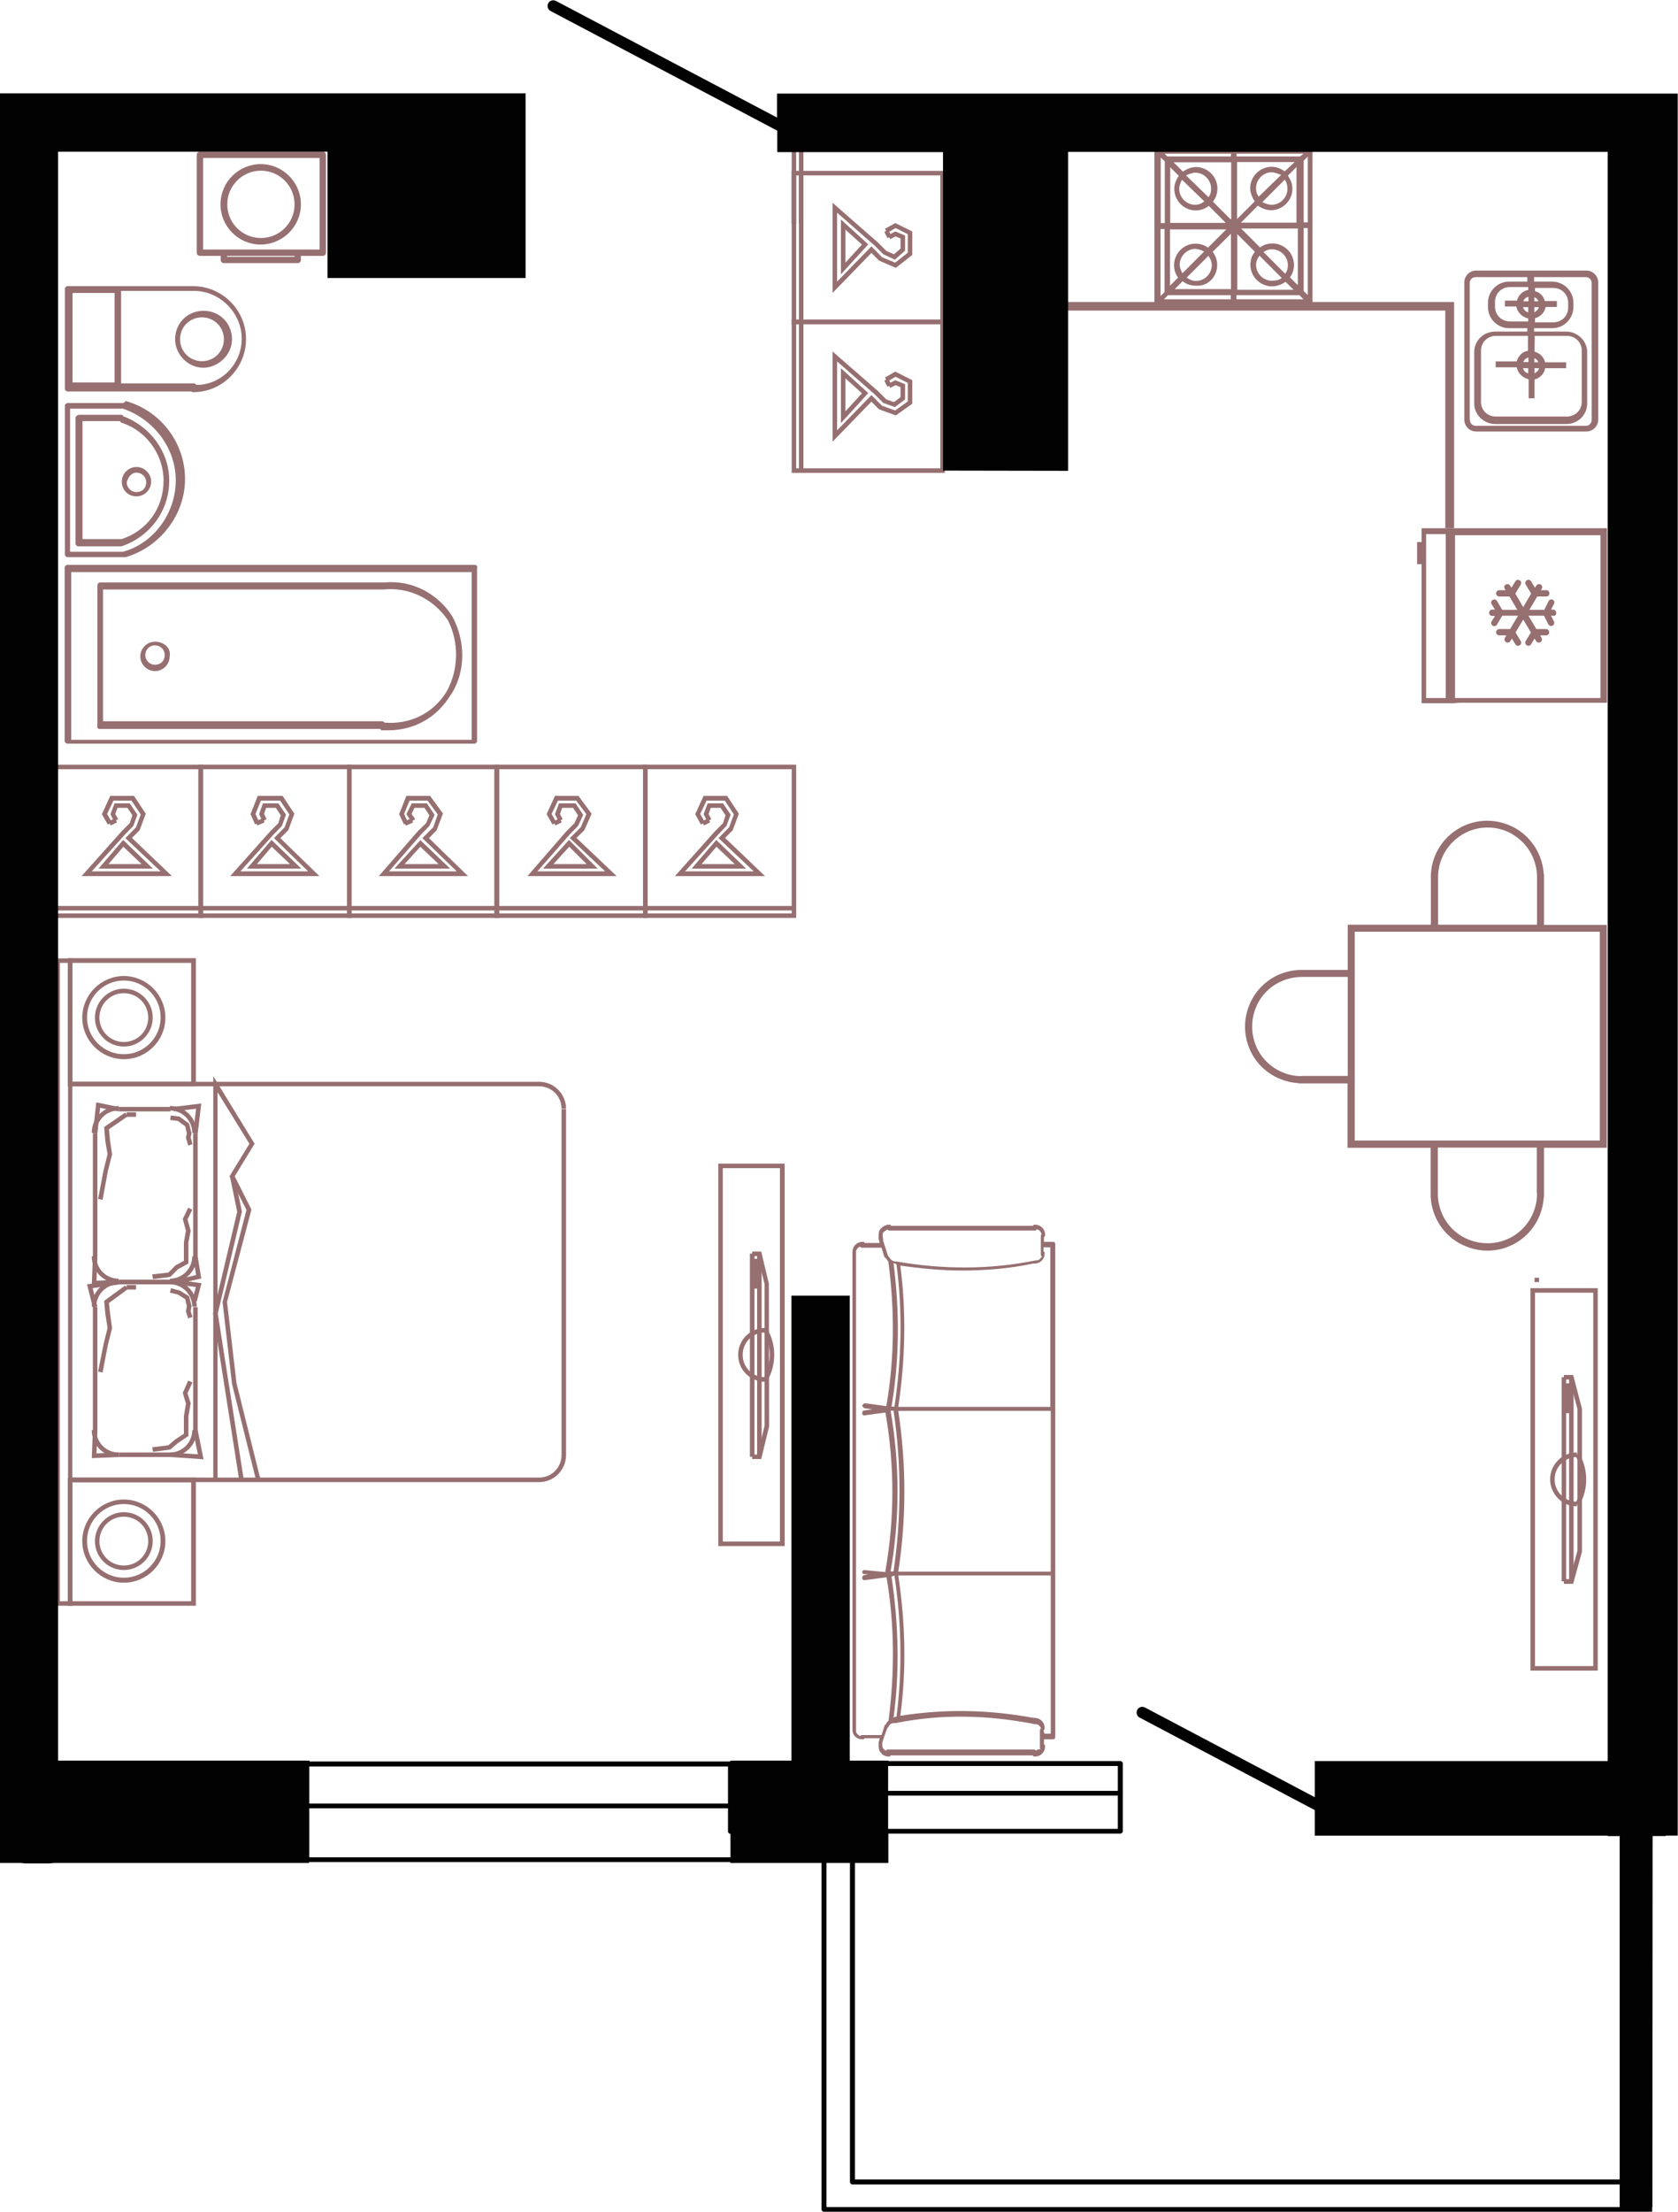 <?xml version="1.0" encoding="UTF-8"?>
<!DOCTYPE svg PUBLIC "-//W3C//DTD SVG 1.1//EN" "http://www.w3.org/Graphics/SVG/1.1/DTD/svg11.dtd">
<!-- Creator: CorelDRAW 2020 (64-Bit) -->
<svg xmlns="http://www.w3.org/2000/svg" xml:space="preserve" width="96.426mm" height="126.998mm" version="1.1" style="shape-rendering:geometricPrecision; text-rendering:geometricPrecision; image-rendering:optimizeQuality; fill-rule:evenodd; clip-rule:evenodd"
viewBox="0 0 74.29 97.85"
 xmlns:xlink="http://www.w3.org/1999/xlink"
 xmlns:xodm="http://www.corel.com/coreldraw/odm/2003">
 <defs>
  <style type="text/css">
   <![CDATA[
    .fil1 {fill:#020202;fill-rule:nonzero}
    .fil0 {fill:#966F71;fill-rule:nonzero}
   ]]>
  </style>
 </defs>
 <g id="Слой_x0020_1">
  <g id="_2287877424">
   <path class="fil0" d="M70.74 73.91l-2.98 0 0 -16.92 2.98 0 0 16.92zm-2.78 -0.2l2.58 0 0 -16.52 -2.58 0 0 16.52z"/>
   <rect class="fil0" x="69.47" y="60.93" width="0.2" height="9.03"/>
   <rect class="fil0" x="69.28" y="62.13" width="0.29" height="0.39"/>
   <rect class="fil0" x="69.28" y="61.67" width="0.29" height="0.57"/>
   <rect class="fil0" x="69.28" y="61.2" width="0.29" height="0.57"/>
   <path class="fil0" d="M69.92 66.6l-0.17 -0.1c0.37,-0.65 0.37,-1.45 0,-2.1l0.17 -0.1c0.41,0.72 0.41,1.6 0,2.3l0 -0z"/>
   <path class="fil0" d="M69.82 66.64c-0.32,0 -0.61,-0.12 -0.84,-0.35 -0.22,-0.22 -0.35,-0.53 -0.35,-0.84 0,-0.66 0.53,-1.19 1.19,-1.19l0 0 0 0.2 0 0c-0.26,0 -0.51,0.1 -0.7,0.29 -0.19,0.19 -0.29,0.44 -0.29,0.7 0,0.26 0.1,0.51 0.29,0.7 0.19,0.19 0.44,0.29 0.7,0.29l-0 0.2 0 0 0 0z"/>
   <rect class="fil0" x="69.14" y="60.93" width="0.2" height="9.03"/>
   <polygon class="fil0" points="69.65,70.07 69.24,70.07 69.24,69.86 69.49,69.86 69.84,68.61 69.84,62.33 69.49,61.03 69.24,61.03 69.24,60.83 69.65,60.83 70.04,62.32 70.04,68.65 "/>
   <path class="fil0" d="M15.56 40.61l-6.78 0 0 -6.78 6.78 0 0 6.78 -0 0zm-6.58 -0.2l6.38 0 0 -6.38 -6.38 0 0 6.38z"/>
   <polygon class="fil0" points="14.14,38.76 10.19,38.76 11.96,36.78 12.32,36.42 12.43,36.07 12.21,35.74 11.78,35.74 11.69,36.01 11.8,36.24 11.62,36.34 11.47,36.02 11.64,35.54 12.32,35.54 12.66,36.04 12.48,36.54 12.11,36.92 10.64,38.55 13.64,38.55 12.13,37.08 12.6,36.6 12.81,36.03 12.4,35.42 11.55,35.42 11.31,36.01 11.48,36.39 11.29,36.47 11.09,36.02 11.41,35.21 12.51,35.21 13.03,36 12.76,36.73 12.41,37.08 "/>
   <path class="fil0" d="M13.35 38.43l-2.42 0 1.09 -1.27 1.32 1.27 0 0zm-1.98 -0.2l1.47 0 -0.81 -0.77 -0.66 0.77z"/>
   <rect class="fil0" transform="matrix(0.919 -0.393 0.393 0.919 11.312 36.336)" width="0.35" height="0.2"/>
   <rect class="fil0" x="8.89" y="40.08" width="6.58" height="0.2"/>
   <path class="fil0" d="M8.99 40.61l-6.78 0 0 -6.78 6.78 0c0,0 0,6.78 0,6.78zm-6.58 -0.2l6.38 0 0 -6.38 -6.38 0 0 6.38z"/>
   <polygon class="fil0" points="7.61,38.76 3.61,38.76 5.38,36.78 5.74,36.42 5.86,36.07 5.64,35.74 5.2,35.74 5.1,36.01 5.23,36.24 5.04,36.34 4.89,36.02 5.07,35.54 5.74,35.54 6.08,36.04 5.9,36.54 5.53,36.92 4.06,38.55 7.11,38.55 5.55,37.08 6.02,36.6 6.23,36.03 5.82,35.42 5.02,35.42 4.74,36.01 4.95,36.38 4.77,36.48 4.51,36.02 4.88,35.21 5.93,35.21 6.45,36 6.18,36.73 5.84,37.07 "/>
   <path class="fil0" d="M6.78 38.43l-2.42 0 1.09 -1.27 1.32 1.27 0 0zm-1.98 -0.2l1.47 0 -0.81 -0.77 -0.66 0.77z"/>
   <polygon class="fil0" points="4.9,36.52 4.81,36.34 5.09,36.2 5.18,36.38 "/>
   <rect class="fil0" x="2.31" y="40.08" width="6.58" height="0.2"/>
   <path class="fil0" d="M22.1 40.61l-6.73 0 0 -6.78 6.73 0 0 6.78zm-6.54 -0.2l6.33 0 0 -6.38 -6.33 0 0 6.38z"/>
   <polygon class="fil0" points="20.72,38.76 16.77,38.76 18.49,36.78 18.86,36.42 19.01,36.07 18.79,35.74 18.35,35.74 18.22,36.01 18.38,36.24 18.21,36.35 17.99,36.02 18.23,35.54 18.9,35.54 19.24,36.05 19.01,36.54 18.64,36.92 17.22,38.55 20.22,38.55 18.7,37.08 19.18,36.6 19.38,36.03 18.93,35.42 18.13,35.42 17.89,36.01 18.06,36.39 17.88,36.47 17.67,36.02 17.99,35.21 19.04,35.21 19.61,35.99 19.33,36.73 18.99,37.08 "/>
   <path class="fil0" d="M19.93 38.43l-2.47 0 1.15 -1.26 1.32 1.26zm-2.02 -0.2l1.51 0 -0.81 -0.77 -0.7 0.77 -0 0z"/>
   <rect class="fil0" transform="matrix(0.919 -0.393 0.393 0.919 17.887 36.343)" width="0.35" height="0.2"/>
   <rect class="fil0" x="15.47" y="40.08" width="6.53" height="0.2"/>
   <path class="fil0" d="M41.83 14.34l-6.78 0 0 -6.78 6.78 0 0 6.78zm-6.58 -0.2l6.38 0 0 -6.38 -6.38 0 0 6.38 0 0z"/>
   <polygon class="fil0" points="36.86,12.96 36.86,8.97 38.88,10.74 39.24,11.1 39.58,11.25 39.87,11 39.87,10.55 39.65,10.46 39.41,10.58 39.32,10.4 39.64,10.24 40.07,10.42 40.07,11.09 39.62,11.49 39.11,11.25 38.74,10.88 37.06,9.41 37.06,12.46 38.58,10.9 39.05,11.38 39.63,11.62 40.19,11.18 40.19,10.36 39.65,10.09 39.28,10.3 39.18,10.12 39.64,9.87 40.39,10.24 40.39,11.28 39.66,11.85 38.92,11.53 38.58,11.19 "/>
   <path class="fil0" d="M37.23 12.14l0 -2.43 1.21 1.1 -1.21 1.33 0 -0zm0.2 -1.98l0 1.46 0.73 -0.8 -0.73 -0.66z"/>
   <rect class="fil0" transform="matrix(0.894 -0.448 0.448 0.894 39.152 10.258)" width="0.2" height="0.31"/>
   <rect class="fil0" x="35.37" y="7.66" width="0.2" height="6.58"/>
   <path class="fil0" d="M41.83 20.92l-6.78 0 0 -6.78 6.78 0 0 6.78zm-6.58 -0.2l6.38 0 0 -6.38 -6.38 0 0 6.38 0 0z"/>
   <polygon class="fil0" points="36.86,19.54 36.86,15.55 38.88,17.31 39.24,17.67 39.58,17.79 39.87,17.57 39.87,17.13 39.65,17.04 39.41,17.16 39.32,16.98 39.64,16.82 40.07,17 40.07,17.67 39.62,18.01 39.11,17.83 38.74,17.46 37.06,15.99 37.06,19.04 38.58,17.48 39.05,17.95 39.63,18.16 40.19,17.76 40.19,16.94 39.65,16.67 39.28,16.88 39.18,16.7 39.64,16.44 40.39,16.82 40.39,17.86 39.66,18.38 38.92,18.11 38.58,17.77 "/>
   <path class="fil0" d="M37.23 18.72l0 -2.43 1.21 1.1 -1.21 1.33zm0.2 -1.98l0 1.46 0.73 -0.8 -0.73 -0.66z"/>
   <rect class="fil0" transform="matrix(0.894 -0.448 0.448 0.894 39.149 16.834)" width="0.2" height="0.31"/>
   <rect class="fil0" x="35.37" y="14.24" width="0.2" height="6.58"/>
   <rect class="fil0" x="35.05" y="6.6" width="0.2" height="3.29"/>
   <rect class="fil0" x="35.37" y="6.6" width="0.2" height="3.29"/>
   <rect class="fil0" x="67.94" y="56.53" width="0.2" height="0.19"/>
   <path class="fil0" d="M34.74 68.4l-2.94 0 0 -16.92 2.94 0 0 16.92zm-2.74 -0.2l2.53 0 0 -16.52 -2.53 0 0 16.52z"/>
   <rect class="fil0" x="33.52" y="55.46" width="0.2" height="8.99"/>
   <rect class="fil0" x="33.34" y="56.62" width="0.24" height="0.39"/>
   <rect class="fil0" x="33.34" y="56.16" width="0.24" height="0.57"/>
   <rect class="fil0" x="33.34" y="55.69" width="0.24" height="0.57"/>
   <path class="fil0" d="M33.97 61.09l-0.17 -0.1c0.37,-0.65 0.37,-1.45 0,-2.1l0.17 -0.1c0.41,0.71 0.41,1.59 0,2.3l0 -0z"/>
   <path class="fil0" d="M33.87 61.13c-0.66,0 -1.19,-0.53 -1.19,-1.19 0,-0.66 0.53,-1.19 1.19,-1.19l0 0.2c-0.55,0 -0.99,0.44 -0.99,0.99 0,0.55 0.44,0.99 0.99,0.99l0 0.2 0 0z"/>
   <rect class="fil0" x="33.2" y="55.46" width="0.2" height="8.99"/>
   <polygon class="fil0" points="33.7,64.55 33.3,64.55 33.3,64.35 33.54,64.35 33.85,63.08 33.85,56.81 33.54,55.57 33.3,55.57 33.3,55.37 33.7,55.37 34.04,56.79 34.05,63.11 "/>
   <rect class="fil0" x="3.1" y="47.86" width="20.8" height="0.2"/>
   <path class="fil0" d="M25.06 49.05l-0.2 0c0,-0.55 -0.44,-0.99 -0.99,-0.99l0 -0.2c0.66,0 1.19,0.54 1.19,1.19l-0 -0z"/>
   <rect class="fil0" x="24.86" y="49.07" width="0.2" height="15.33"/>
   <path class="fil0" d="M23.87 65.57l0 0 0 -0.2 0 0c0.26,0 0.51,-0.1 0.7,-0.29 0.18,-0.18 0.29,-0.44 0.29,-0.7l0.2 0c0,0.31 -0.13,0.62 -0.35,0.84 -0.23,0.23 -0.53,0.35 -0.84,0.35l0 -0z"/>
   <rect class="fil0" x="3.1" y="65.37" width="20.8" height="0.2"/>
   <path class="fil0" d="M3.2 71.04l-0.76 0 0 -28.64 0.76 0 0 28.64zm-0.55 -0.2l0.36 0 0 -28.24 -0.36 0 0 28.24z"/>
   <path class="fil0" d="M8.67 71.04l-5.67 0 0 -5.67 5.67 0 0 5.67zm-5.47 -0.2l5.26 0 0 -5.26 -5.26 0 0 5.26z"/>
   <path class="fil0" d="M8.67 48.06l-5.67 0 0 -5.67 5.67 0 0 5.67zm-5.47 -0.2l5.26 0 0 -5.26 -5.26 0 0 5.26 0 -0z"/>
   <path class="fil0" d="M5.48 46.86c-1.01,0 -1.84,-0.83 -1.84,-1.84 0,-1.01 0.83,-1.84 1.84,-1.84 1.01,0 1.84,0.83 1.84,1.84 0,1.01 -0.82,1.84 -1.84,1.84zm0 -3.48c-0.9,0 -1.63,0.73 -1.63,1.63 0,0.9 0.73,1.63 1.63,1.63 0.9,0 1.63,-0.73 1.63,-1.63 0,-0.9 -0.73,-1.63 -1.63,-1.63z"/>
   <path class="fil0" d="M5.48 46.3c-0.71,0 -1.28,-0.58 -1.28,-1.28 0,-0.7 0.58,-1.28 1.28,-1.28 0.71,0 1.28,0.58 1.28,1.28 0,0.7 -0.57,1.28 -1.28,1.28zm0 -2.36c-0.6,0 -1.08,0.48 -1.08,1.08 0,0.6 0.48,1.08 1.08,1.08 0.6,0 1.08,-0.48 1.08,-1.08 0,-0.6 -0.48,-1.08 -1.08,-1.08z"/>
   <path class="fil0" d="M5.48 70.02c-1.01,0 -1.84,-0.83 -1.84,-1.84 0,-1.01 0.83,-1.84 1.84,-1.84 1.01,0 1.84,0.83 1.84,1.84 0,1.01 -0.82,1.84 -1.84,1.84zm0 -3.48c-0.9,0 -1.63,0.73 -1.63,1.63 0,0.9 0.73,1.63 1.63,1.63 0.9,0 1.63,-0.73 1.63,-1.63 0,-0.9 -0.73,-1.63 -1.63,-1.63z"/>
   <path class="fil0" d="M5.48 69.46c-0.71,0 -1.28,-0.58 -1.28,-1.28 0,-0.7 0.58,-1.28 1.28,-1.28 0.71,0 1.28,0.58 1.28,1.28 0,0.7 -0.57,1.28 -1.28,1.28zm0 -2.36c-0.6,0 -1.08,0.48 -1.08,1.08 0,0.6 0.48,1.08 1.08,1.08 0.6,0 1.08,-0.48 1.08,-1.08 0,-0.6 -0.48,-1.08 -1.08,-1.08z"/>
   <rect class="fil0" x="5.27" y="64.26" width="2.27" height="0.2"/>
   <path class="fil0" d="M7.52 64.46l0 0 0 -0.2 0 0c0.26,0 0.51,-0.1 0.7,-0.29 0.19,-0.19 0.29,-0.44 0.29,-0.7l0.2 0c0,0.32 -0.12,0.62 -0.35,0.84 -0.23,0.22 -0.53,0.35 -0.84,0.35l0 -0z"/>
   <rect class="fil0" x="8.55" y="57.83" width="0.2" height="5.47"/>
   <path class="fil0" d="M8.71 57.81l-0.2 0c0,-0.55 -0.44,-0.99 -0.99,-0.99l0 -0.2c0.66,0 1.19,0.53 1.19,1.19l-0 -0z"/>
   <rect class="fil0" x="5.27" y="56.62" width="2.27" height="0.2"/>
   <path class="fil0" d="M4.26 57.81l-0.2 0c0,-0.66 0.53,-1.19 1.19,-1.19l0 0.2c-0.54,-0 -0.99,0.44 -0.99,0.99l-0 0z"/>
   <rect class="fil0" x="4.11" y="57.83" width="0.2" height="5.47"/>
   <path class="fil0" d="M5.25 64.46c-0.66,0 -1.19,-0.53 -1.19,-1.19l0.2 0c0,0.55 0.44,0.99 0.99,0.99l0 0.2 0 0z"/>
   <rect class="fil0" x="8.55" y="50.14" width="0.2" height="5.47"/>
   <path class="fil0" d="M8.71 50.12l-0.2 0c0,-0.55 -0.44,-0.99 -0.99,-0.99l0 -0.2c0.66,0 1.19,0.53 1.19,1.19l-0 -0z"/>
   <rect class="fil0" x="5.27" y="48.97" width="2.27" height="0.2"/>
   <path class="fil0" d="M4.26 50.12l-0.2 0c0,-0.32 0.12,-0.62 0.35,-0.84 0.22,-0.22 0.52,-0.35 0.84,-0.35l0 0 0 0.2 0 0c-0.26,0 -0.51,0.1 -0.7,0.29 -0.18,0.18 -0.28,0.43 -0.28,0.7l-0 0z"/>
   <rect class="fil0" x="4.11" y="50.14" width="0.2" height="5.47"/>
   <path class="fil0" d="M5.25 56.77c-0.66,0 -1.19,-0.53 -1.19,-1.19l0.2 0c0,0.55 0.44,0.99 0.99,0.99l0 0.2 0 0z"/>
   <rect class="fil0" x="5.27" y="56.62" width="2.27" height="0.2"/>
   <path class="fil0" d="M7.52 56.77l0 0 0 -0.2 0 0c0.26,0 0.51,-0.1 0.7,-0.29 0.19,-0.19 0.29,-0.44 0.29,-0.7l0.2 0c0,0.32 -0.12,0.62 -0.35,0.84 -0.23,0.23 -0.53,0.35 -0.84,0.35l0 -0z"/>
   <polygon class="fil0" points="4.54,53.08 4.34,53.04 4.58,51.79 4.76,51.06 4.66,50.48 4.61,49.86 5.54,49.22 5.65,49.39 4.82,49.96 4.87,50.46 4.96,51.07 4.77,51.83 "/>
   <polygon class="fil0" points="6.77,56.59 6.74,56.38 7.45,56.3 7.77,55.98 8.14,55.78 8.14,54.96 8.23,54.45 8.09,53.93 8.33,53.43 8.51,53.52 8.3,53.95 8.44,54.45 8.34,54.97 8.34,55.9 7.88,56.15 7.54,56.49 "/>
   <rect class="fil0" x="5.6" y="49.21" width="0.42" height="0.2"/>
   <polygon class="fil0" points="8.33,50.68 8.23,50.33 8.27,50.14 8.2,49.83 7.87,49.59 7.53,49.55 7.56,49.35 7.95,49.4 8.37,49.71 8.48,50.14 8.44,50.32 8.52,50.62 "/>
   <polygon class="fil0" points="4.31,50.15 4.11,50.13 4.26,48.77 5.29,48.98 5.26,49.17 4.43,49.01 "/>
   <polygon class="fil0" points="8.75,50.15 8.55,50.13 8.68,49.05 7.7,49.17 7.67,48.97 8.91,48.82 "/>
   <polygon class="fil0" points="4.06,56.87 4.11,55.6 4.31,55.61 4.27,56.66 5.27,56.62 5.28,56.82 "/>
   <polygon class="fil0" points="8.71,57.58 8.51,57.52 8.67,56.94 7.21,56.75 8.68,56.41 8.55,55.62 8.75,55.59 8.91,56.56 8.34,56.69 8.92,56.77 "/>
   <polygon class="fil0" points="4.11,57.85 3.85,56.82 5.26,56.62 5.29,56.82 4.1,56.99 4.31,57.8 "/>
   <polygon class="fil0" points="9.01,64.56 7.54,64.46 7.55,64.26 8.76,64.34 8.55,63.32 8.75,63.27 "/>
   <polygon class="fil0" points="4.06,64.51 4.11,63.29 4.31,63.3 4.27,64.3 5.27,64.26 5.28,64.46 "/>
   <polygon class="fil0" points="4.54,60.72 4.34,60.68 4.58,59.48 4.76,58.75 4.66,58.12 4.61,57.55 5.54,56.87 5.66,57.03 4.82,57.65 4.87,58.1 4.96,58.76 4.77,59.52 "/>
   <polygon class="fil0" points="6.77,64.23 6.74,64.03 7.45,63.94 7.76,63.68 8.14,63.43 8.14,62.65 8.23,62.1 8.09,61.62 8.33,61.08 8.52,61.16 8.3,61.64 8.44,62.08 8.34,62.66 8.34,63.53 7.88,63.84 7.54,64.13 "/>
   <rect class="fil0" x="5.6" y="56.85" width="0.42" height="0.2"/>
   <polygon class="fil0" points="8.33,58.33 8.23,58.02 8.27,57.79 8.2,57.48 7.87,57.27 7.52,57.19 7.57,56.99 7.97,57.1 8.37,57.35 8.48,57.78 8.44,58.01 8.52,58.26 "/>
   <polygon class="fil0" points="11.34,65.5 10.27,61.23 9.85,57.59 9.86,57.57 10.91,53.53 10.16,52.04 11.04,50.6 9.63,48.32 9.63,65.47 9.44,65.47 9.44,47.61 11.27,50.6 10.39,52.04 11.13,53.51 11.12,53.55 10.05,57.6 10.47,61.2 11.53,65.45 "/>
   <polygon class="fil0" points="10.59,65.49 9.43,58.1 9.44,58.08 10.5,53.61 10.18,52.06 10.38,52.02 10.71,53.61 10.7,53.64 9.64,58.11 10.79,65.46 "/>
   <path class="fil0" d="M28.67 40.61l-6.78 0 0 -6.78 6.78 0 0 6.78zm-6.58 -0.2l6.38 0 0 -6.38 -6.38 0 0 6.38z"/>
   <polygon class="fil0" points="27.3,38.76 23.35,38.76 25.07,36.78 25.43,36.42 25.59,36.07 25.37,35.74 24.89,35.74 24.79,36.01 24.91,36.24 24.73,36.34 24.57,36.02 24.75,35.54 25.48,35.54 25.82,36.05 25.59,36.54 25.22,36.92 23.79,38.55 26.79,38.55 25.23,37.08 25.71,36.6 25.96,36.02 25.51,35.42 24.7,35.42 24.42,36.01 24.63,36.38 24.46,36.48 24.2,36.02 24.57,35.21 25.61,35.21 26.19,36 25.87,36.73 25.52,37.07 "/>
   <path class="fil0" d="M26.46 38.43l-2.42 0 1.15 -1.27 1.27 1.27zm-1.96 -0.2l1.47 0 -0.77 -0.77 -0.7 0.77 0 0z"/>
   <polygon class="fil0" points="24.59,36.52 24.5,36.34 24.78,36.2 24.87,36.38 "/>
   <rect class="fil0" x="22" y="40.08" width="6.58" height="0.2"/>
   <path class="fil0" d="M35.25 40.61l-6.78 0 0 -6.78 6.78 0 0 6.78zm-6.58 -0.2l6.38 0 0 -6.38 -6.38 0 0 6.38z"/>
   <polygon class="fil0" points="33.87,38.76 29.88,38.76 31.65,36.78 32.01,36.42 32.12,36.07 31.9,35.74 31.47,35.74 31.37,36.01 31.49,36.24 31.31,36.34 31.15,36.02 31.33,35.54 32.01,35.54 32.35,36.04 32.16,36.54 31.8,36.92 30.33,38.55 33.37,38.55 31.81,37.08 32.28,36.6 32.49,36.03 32.09,35.42 31.28,35.42 31,36.01 31.21,36.38 31.03,36.48 30.78,36.02 31.15,35.21 32.19,35.21 32.71,36 32.44,36.73 32.1,37.07 "/>
   <path class="fil0" d="M33.04 38.43l-2.42 0 1.09 -1.27 1.32 1.27 0 0zm-1.98 -0.2l1.47 0 -0.81 -0.77 -0.66 0.77z"/>
   <polygon class="fil0" points="31.17,36.52 31.08,36.34 31.35,36.2 31.44,36.38 "/>
   <rect class="fil0" x="28.57" y="40.08" width="6.58" height="0.2"/>
   <path class="fil0" d="M10.89 15c0,-1.31 -1.08,-2.34 -2.34,-2.34l-5.56 0c-0.06,0 -0.12,0.06 -0.12,0.12l0 4.42c0,0.06 0.06,0.12 0.12,0.12l5.44 0c0,-0.02 0.06,0.03 0.12,0.03 1.31,-0 2.34,-1.08 2.34,-2.34l0 -0zm-7.68 1.92l0 -3.96 1.86 0 0 3.96 -1.86 0 0 0 0 -0zm5.37 0.04l-3.22 0 0 -4.09 0.01 0 3.22 0c1.14,0 2.11,0.97 2.11,2.11 0,1.14 -0.92,2.05 -2,2.05 0,-0 -0.06,-0.07 -0.12,-0.07z"/>
   <path class="fil0" d="M10.27 15.01c0,-0.71 -0.55,-1.26 -1.26,-1.26 -0.71,0 -1.26,0.55 -1.26,1.26 0,0.65 0.55,1.26 1.26,1.26 0.63,-0.01 1.26,-0.55 1.26,-1.26zm-2.3 0c0,-0.55 0.43,-0.97 0.97,-0.97 0.54,0 0.97,0.43 0.97,0.97 0,0.54 -0.43,0.97 -0.97,0.97 -0.54,0 -0.97,-0.43 -0.97,-0.97z"/>
   <path class="fil0" d="M2.86 25.11l0 7.67c0,0.06 0.06,0.12 0.12,0.12l18.02 0c0.06,0 0.12,-0.06 0.12,-0.12l0 -7.67c0.03,-0.06 -0.03,-0.12 -0.12,-0.12l-18.02 0c-0.06,0 -0.12,0.06 -0.12,0.12zm18.02 0.2l0 7.42 -17.73 0 0 -7.42 17.73 0z"/>
   <path class="fil0" d="M19.97 30.73c0.65,-1.03 0.65,-2.34 0.06,-3.45 -0.65,-1.03 -1.8,-1.63 -3.02,-1.51l-0.06 0 -12.52 0c-0.06,0 -0.12,0.06 -0.12,0.12l0 6.21c-0.03,0.09 0.03,0.15 0.09,0.15l12.41 0c0,0 0.06,0 0.06,0.06 0.12,0 0.17,0 0.31,0 1.14,-0 2.16,-0.55 2.78,-1.58l0 -0zm-2.94 1.24c0,0 -0.06,-0.06 -0.12,-0.06l-12.35 0 0 -5.83 0.01 0 12.35 0 0.06 0c1.14,-0.12 2.22,0.43 2.85,1.36 0.49,0.97 0.49,2.17 -0.06,3.16 -0.6,0.97 -1.63,1.46 -2.74,1.37l-0 -0z"/>
   <path class="fil0" d="M8.19 21.19c0,-1.6 -1.08,-3.02 -2.63,-3.45 -0.06,0.09 -0.12,0.09 -0.12,0.09l-2.45 0c-0.06,0 -0.12,0.06 -0.12,0.12l0 6.58c0,0.06 0.06,0.12 0.12,0.12l2.45 0c0,0 0,0 0.06,0 0,0 0,0 0.06,0 1.51,-0.44 2.63,-1.86 2.63,-3.46l-0 0zm-5.09 3.22l0 -6.33 2.34 0c1.36,0.46 2.34,1.74 2.34,3.17 0,1.45 -0.97,2.79 -2.34,3.16l-2.34 0 0 0z"/>
   <path class="fil0" d="M7.49 21.26c0,-1.26 -0.83,-2.4 -2.05,-2.85 0,-0.06 -0.06,-0.06 -0.12,-0.06l-1.86 0 0 0.02 0 0c-0.06,0 -0.12,0.06 -0.12,0.12l0 5.56c0,0.06 0.06,0.12 0.12,0.12l1.86 0c0,0 0,0 0.06,0 1.26,-0.43 2.11,-1.57 2.11,-2.91l-0 0zm-3.84 2.59l0 -5.22 1.63 0c0,0 0.06,0 0.06,0.06 1.13,0.34 1.9,1.42 1.9,2.57 0,1.2 -0.71,2.22 -1.86,2.59l-1.74 0c0,0 0,-0 0,-0l0 -0z"/>
   <path class="fil0" d="M6.69 21.31c0,-0.37 -0.31,-0.65 -0.65,-0.65 -0.37,0 -0.65,0.31 -0.65,0.65 0,0.37 0.28,0.65 0.65,0.65 0.37,0 0.65,-0.31 0.65,-0.65zm-1.08 0.03c0.06,-0.26 0.23,-0.43 0.43,-0.43 0.22,0 0.43,0.17 0.43,0.43 0,0.25 -0.17,0.43 -0.43,0.43 -0.22,-0 -0.43,-0.18 -0.43,-0.43z"/>
   <path class="fil0" d="M8.71 6.85l0 4.33c0,0.08 0.06,0.14 0.14,0.14l0.92 0 0 0.18c0,0.08 0.06,0.14 0.14,0.14l3.27 0c0.08,0 0.14,-0.06 0.14,-0.14l0 -0.18 0.97 0c0.08,0 0.14,-0.06 0.14,-0.14l0 -4.33c0,-0.08 -0.06,-0.14 -0.14,-0.14l-5.44 0c-0.08,0 -0.14,0.06 -0.14,0.14l-0 0zm1.34 4.47l2.99 0 0 0.04 -2.99 0 0 -0.04zm-1.06 -4.33l5.16 0 0 4.05 -5.16 0c0,0 0,-4.05 0,-4.05z"/>
   <path class="fil0" d="M13.32 9.04c0,-0.98 -0.8,-1.78 -1.78,-1.78 -0.98,0 -1.78,0.8 -1.78,1.78 0,0.98 0.8,1.78 1.78,1.78 0.98,-0.01 1.78,-0.8 1.78,-1.78zm-0.28 0c0,0.83 -0.67,1.49 -1.49,1.49 -0.83,0 -1.49,-0.67 -1.49,-1.49 0,-0.82 0.67,-1.49 1.49,-1.49 0.82,-0 1.49,0.67 1.49,1.49z"/>
   <path class="fil0" d="M7.51 29.04c0.07,-0.34 -0.22,-0.65 -0.65,-0.65 -0.37,0 -0.65,0.31 -0.65,0.65 0,0.37 0.31,0.65 0.65,0.65 0.37,0 0.65,-0.31 0.65,-0.65zm-1.08 -0.06c0,-0.22 0.17,-0.43 0.43,-0.43 0.22,0 0.43,0.17 0.43,0.43 0,0.25 -0.17,0.43 -0.43,0.43 -0.22,0 -0.43,-0.18 -0.43,-0.43z"/>
   <path class="fil0" d="M63.35 38.78l0 0 -0 2.13 -3.68 0 0 2 -2.07 0 0 0c-0.89,0.01 -1.7,0.48 -2.14,1.25 -0.45,0.78 -0.45,1.74 0,2.52 0.42,0.73 1.19,1.19 2.03,1.24l0 0.01 0.13 0c0,0 0,0 0,0 0.01,0 0.02,0 0.02,0l2.02 0 0 2.85 3.68 0 0 2.07 0 0c0.01,0.88 0.48,1.7 1.25,2.14 0.39,0.22 0.83,0.34 1.26,0.34 0.44,0 0.87,-0.11 1.26,-0.34 0.73,-0.42 1.19,-1.19 1.24,-2.03l0.01 0 0 -2.18 2.78 0 0 -9.86 -2.78 0 0 -2.24 -0.01 0c-0.05,-0.84 -0.51,-1.6 -1.24,-2.03 -0.39,-0.22 -0.83,-0.34 -1.26,-0.34 -0.44,0 -0.87,0.11 -1.26,0.34 -0.76,0.44 -1.24,1.26 -1.24,2.14l0 0zm-5.73 8.83c-0.78,0 -1.5,-0.42 -1.89,-1.09 -0.39,-0.68 -0.39,-1.52 0,-2.21 0.39,-0.68 1.13,-1.09 1.92,-1.09l0 0 2.02 0 0 4.38 -2.04 0 0 -0zm10.43 5.18c0.01,0.79 -0.41,1.52 -1.09,1.92 -0.68,0.39 -1.52,0.39 -2.21,0 -0.68,-0.39 -1.1,-1.13 -1.09,-1.92l0 0 0 -2.02 4.38 0 0 2.02 0 0 -0 0zm2.78 -11.57l0 9.24 -10.85 0 0 -9.24 10.85 0zm-3.87 -4.31c0.68,0.39 1.1,1.13 1.09,1.92l0 2.08 -4.38 0 0 -2.08 0 0c-0.01,-0.79 0.41,-1.52 1.09,-1.92 0.68,-0.4 1.52,-0.4 2.21,0l0 0z"/>
   <path class="fil0" d="M46.72 76.83l0 -14.52 0 -7.28c0,-0.05 -0.05,-0.09 -0.09,-0.09l-0.41 0 0 -0.22c0.05,0 0.05,-0.05 0.05,-0.09 0,-0.28 -0.22,-0.45 -0.45,-0.45 -0.05,0 -0.05,0 -0.09,0.05l-6.29 0c0,-0.05 -0.05,-0.05 -0.09,-0.05 -0.13,0 -0.28,0.09 -0.36,0.18 -0.09,0.09 -0.09,0.22 -0.09,0.36 0,0.05 0,0.05 0,0.09l0.05 0.18 -0.67 0c0,-0.05 -0.05,-0.05 -0.09,-0.05 -0.28,0 -0.45,0.22 -0.45,0.45l0 21.04 0 0.05c0,0 0,0 0,0.05 0,0.24 0.18,0.42 0.45,0.42 0.05,0 0.05,0 0.09,-0.05l0.67 0 -0.05 0.18c0,0.05 0,0.05 0,0.09 0,0.13 0,0.28 0.09,0.36 0.09,0.13 0.22,0.18 0.36,0.18 0.05,0 0.05,0 0.09,-0.05l6.29 0c0,0.05 0.05,0.05 0.09,0.05 0.28,0 0.45,-0.22 0.45,-0.45 0,-0.05 0,-0.05 -0.05,-0.09l0 -0.22 0.41 0c0.05,-0 0.09,-0.05 0.09,-0.1l0 0zm-7.66 0.27l0.09 -0.28 0.13 -0.36 0.05 -0.05c0.05,-0.13 0.13,-0.18 0.28,-0.18 0,0 0,0 0.05,0 2.02,-0.41 4.1,-0.36 6.16,0.05 0,0 0,0 0.05,0 0.09,0 0.18,0.09 0.22,0.18 0,0 -0.05,0.05 -0.05,0.09l0 0.76c0,0.05 0,0.05 0.05,0.09 -0.06,-0.04 -0.15,0 -0.24,0.05 0,-0.05 -0.05,-0.05 -0.09,-0.05l-6.47 0c-0.05,0 -0.05,0 -0.05,0.05 -0.05,0 -0.09,-0.05 -0.13,-0.09 -0.05,-0.05 -0.05,-0.13 -0.05,-0.22l0 -0.04 0 0 -0 0zm0.5 -21.21c0,0 0.09,0 0.13,0.05 0.28,2.11 0.22,4.23 -0.09,6.29l-0.13 0c0.36,-2.11 0.36,-4.23 0.09,-6.34zm0 13.63l-0.13 0c0.41,-2.34 0.41,-4.72 0,-7.11l0.13 0c0.35,2.34 0.35,4.72 0,7.11zm0.04 0.18c0.31,2.07 0.36,4.18 0.09,6.25 -0.05,0 -0.09,0 -0.13,0.05 0.28,-2.07 0.22,-4.18 -0.09,-6.25l0.13 -0.05zm-0.58 -14.52l0.13 0.41c0,0.05 0.05,0.05 0.05,0.05 0.05,0.05 0.09,0.13 0.13,0.18 0.28,2.11 0.28,4.27 -0.09,6.39l-0.94 -0.13c-0.05,0 -0.09,0.05 -0.13,0.09 0,0.05 0.05,0.09 0.09,0.13l0.36 0.05 -0.36 0.05c-0.05,0 -0.09,0.05 -0.09,0.13 0,0.05 0.05,0.09 0.09,0.09l0.94 -0.13c0.41,2.34 0.41,4.68 0,7.01l0 0.05 -0.94 -0.09c-0.05,0 -0.09,0.05 -0.09,0.09 0,0.05 0.05,0.09 0.09,0.09l0.18 0 -0.18 0.05c-0.05,0 -0.09,0.05 -0.09,0.13 0,0.05 0.05,0.09 0.09,0.09l0.99 -0.13c0.36,2.11 0.36,4.23 0.09,6.34 -0.05,0.05 -0.09,0.09 -0.13,0.18 -0.05,0 -0.05,0.05 -0.05,0.05l-0.13 0.41 -0.86 0c-0.05,0 -0.05,0 -0.09,0.05 -0.09,-0.05 -0.18,-0.13 -0.18,-0.22l0 -0.05c0,0 0,0 0,-0.05l0 -21.09c-0.01,-0.12 0.09,-0.21 0.17,-0.25 0,0 0.05,0.05 0.09,0.05l0.86 0 -0 0 0 0 0 -0zm7.06 -0.45l0 0.76c0,0.05 0,0.05 0.05,0.09 -0.05,0.09 -0.13,0.18 -0.22,0.18l-0.05 0c-2.02,0.41 -4.1,0.41 -6.16,0.05 0,0 0,0 -0.05,0 -0.13,0 -0.22,-0.09 -0.28,-0.18 0,0 0,-0.05 -0.05,-0.05l-0.13 -0.41 -0.09 -0.28 0 -0.05c-0.04,-0.22 -0.04,-0.31 0.06,-0.36 0.05,-0.05 0.09,-0.05 0.13,-0.09l0.05 0.05 6.47 0c0.05,0 0.05,0 0.09,-0.05 0.09,0 0.18,0.09 0.22,0.22 -0.04,0 -0.04,0.06 -0.04,0.1l0 0zm0.44 7.51l-6.75 0c0.31,-2.07 0.36,-4.18 0.09,-6.25 0.9,0.13 1.84,0.22 2.74,0.22 1.04,0 2.11,-0.09 3.15,-0.31 0,0 0,0 0.05,0 0.28,0 0.45,-0.22 0.45,-0.45 0,-0.05 0,-0.05 -0.05,-0.09l0 -0.18c-0.01,0 0.3,0 0.3,0l0 7.06 0 0 0 0 0 -0zm0 7.29l-6.75 0c0.36,-2.34 0.36,-4.72 0,-7.11l6.75 0 0 7.11zm0 7.17l-0.28 0 -0.04 -0.16c0.05,0 0.05,-0.05 0.05,-0.09 0,-0.28 -0.22,-0.45 -0.45,-0.45 0,0 0,0 -0.05,0 -1.93,-0.36 -3.92,-0.41 -5.89,-0.09 0.28,-2.07 0.22,-4.13 -0.09,-6.21l6.75 0 0 7.01 0.01 0 0 0 0 0z"/>
   <path class="fil0" d="M62.74 24.96l0.2 0 0 6.15 1.42 0 0.26 -0.02 6.53 0 0 -7.72 -6.53 0 -0.26 0 -1.42 0 0 0.61 -0.2 0 0 0.98 0 -0zm1.68 5.92l0 -7.2 6.44 0 0 7.2 -6.44 0zm-1.28 -7.25l0.87 0 0 7.25 -0.87 0 0 -7.25z"/>
   <path class="fil0" d="M57.93 6.58l-6.56 0 0 -0.01c-0.09,0.01 -0.17,0.02 -0.26,0.03l0 6.94 0.24 0 0 0 6.64 0 0 -0.12 0.12 0 0 -7.02 -0.18 0.18 0 -0zm-2.99 3.27l0.75 -0.75c0.18,0.12 0.38,0.2 0.58,0.2 0.53,0 0.95,-0.44 0.95,-0.95 0,-0.23 -0.09,-0.41 -0.2,-0.58l0.38 -0.38 0 2.46 -2.46 0 -0 0zm-1.99 -2.46c-0.2,0 -0.41,0.09 -0.58,0.2l-0.41 -0.41 2.55 0 0 2.52 -0.03 0 -0.78 -0.78c0.12,-0.15 0.2,-0.35 0.2,-0.58 -0,-0.53 -0.44,-0.95 -0.95,-0.95l0 0zm-0.44 0.37c0.14,-0.06 0.26,-0.12 0.41,-0.12 0.38,0 0.7,0.32 0.7,0.7 0,0.15 -0.03,0.29 -0.12,0.38l-0.98 -0.95zm0.81 1.15c-0.12,0.09 -0.24,0.15 -0.41,0.15 -0.38,0 -0.7,-0.32 -0.7,-0.7 0,-0.15 0.06,-0.29 0.12,-0.41l0.98 0.95zm4 -1.74l-0.44 0.41c-0.18,-0.12 -0.35,-0.2 -0.58,-0.2 -0.53,0 -0.95,0.44 -0.95,0.95 0,0.2 0.09,0.41 0.2,0.58l-0.78 0.78 0 -2.52 2.55 0 0 0 0 -0zm-0.44 0.78c0.09,0.12 0.12,0.26 0.12,0.41 0,0.38 -0.32,0.7 -0.7,0.7 -0.15,0 -0.29,-0.06 -0.41,-0.12l0.98 -0.98zm-1.15 0.75c-0.09,-0.12 -0.12,-0.23 -0.12,-0.38 0,-0.38 0.32,-0.7 0.7,-0.7 0.14,0.01 0.29,0.07 0.41,0.12l-0.98 0.95zm-3.92 1.16l0 -2.46 0.38 0.38c-0.12,0.18 -0.2,0.35 -0.2,0.58 0,0.53 0.44,0.95 0.95,0.95 0.23,0 0.44,-0.09 0.58,-0.2l0.75 0.75 -2.46 0 -0 -0zm2.93 3.38l0 -0.18 2.79 0 0.18 0.18 -2.97 0zm-3.21 0l0.18 -0.18 2.78 0 0 0.18 -2.96 0zm0.03 -3.11l0 2.79 -0.18 0.18 0 -2.97 0.18 0zm4.75 2.54c0.23,0 0.44,-0.09 0.61,-0.2l0.35 0.35 -2.49 0 0 -2.46 0.78 0.78c-0.15,0.18 -0.2,0.38 -0.2,0.58 0,0.52 0.44,0.95 0.96,0.95l-0 -0zm0.44 -0.37c-0.12,0.09 -0.27,0.12 -0.44,0.12 -0.38,0 -0.7,-0.32 -0.7,-0.7 0,-0.15 0.06,-0.29 0.15,-0.41l0.98 0.98zm-0.81 -1.15c0.09,-0.06 0.2,-0.12 0.38,-0.12 0.38,0 0.7,0.32 0.7,0.7 0,0.15 -0.03,0.26 -0.12,0.38l-0.95 -0.95zm-2.44 0.17c0.09,0.12 0.15,0.26 0.15,0.41 0,0.38 -0.32,0.7 -0.7,0.7 -0.15,0 -0.29,-0.06 -0.41,-0.15l0.95 -0.95zm-1.15 0.77c-0.06,-0.12 -0.12,-0.23 -0.12,-0.38 0,-0.38 0.32,-0.7 0.7,-0.7 0.14,0.01 0.29,0.07 0.38,0.12l-0.95 0.95zm-0.55 0.55l0 -2.49 2.49 0 -0.81 0.81c-0.15,-0.12 -0.35,-0.18 -0.55,-0.18 -0.53,0 -0.95,0.44 -0.95,0.95 0,0.2 0.06,0.41 0.18,0.55l-0.35 0.35 0 -0zm2.7 -2.31l0 2.46 -2.49 0 0.35 -0.35c0.18,0.15 0.38,0.2 0.61,0.2 0.52,0.03 0.92,-0.4 0.92,-0.92 0,-0.23 -0.09,-0.44 -0.2,-0.58l0.82 -0.81 -0 0zm2.96 -0.23l0 2.52 -0.35 -0.35c0.12,-0.15 0.18,-0.35 0.18,-0.55 0,-0.53 -0.44,-0.95 -0.95,-0.95 -0.2,0 -0.41,0.06 -0.55,0.18l-0.84 -0.84 2.52 -0 0 0 0 0zm0.44 -0.01l0 2.96 -0.18 -0.17 0 -2.79 0.18 0 0 0 0 0zm-6.51 -3.12l0.18 0.17 0 2.73 -0.18 0 0 -2.9zm6.51 -0.04l0 2.91 -0.18 0 0 -2.73 0.18 -0.18zm-3.4 -0.13l0 0.12 -2.82 0 -0.12 -0.12 2.94 0zm3.21 0l-0.15 0.12 -2.81 0 0 -0.12 2.96 0z"/>
   <path class="fil0" d="M70.76 18.56l0 -6.06c0,-0.3 -0.24,-0.53 -0.53,-0.53l-4.87 0c-0.3,0 -0.53,0.24 -0.53,0.53l0 6.06c0,0.3 0.24,0.53 0.53,0.53l4.87 0c0.3,0 0.53,-0.24 0.53,-0.53zm-2.83 -2.71c0.09,0.03 0.15,0.09 0.18,0.18l-0.18 0 0 -0.18zm0.21 0.44c-0.02,0.11 -0.11,0.17 -0.2,0.23l0 -0.23 0.2 0zm-0.2 1.34l0 -0.84c0.24,-0.06 0.44,-0.27 0.47,-0.5l0.93 0 0 -0.26 -0.93 0c-0.06,-0.24 -0.24,-0.41 -0.47,-0.47l0.01 -0.7 1.42 0c0.38,0 0.66,0.29 0.66,0.64l0 2.29c0,0.35 -0.29,0.64 -0.66,0.64l-3.14 0c-0.38,0 -0.66,-0.29 -0.66,-0.64l0 -2.29c0,-0.35 0.29,-0.64 0.66,-0.64l1.42 0 0 0.66c-0.24,0.03 -0.44,0.24 -0.5,0.47l-0.93 0 0 0.26 0.93 0c0.06,0.27 0.27,0.47 0.53,0.53l0 0.84 0.26 0 0 0 -0 0zm-0.5 -1.61c0.05,-0.11 0.11,-0.17 0.23,-0.2l0 0.2 -0.23 0zm0.22 0.27l0 0.23c-0.11,-0.03 -0.2,-0.11 -0.23,-0.23l0.23 0zm0 -2.7l0 0.23c-0.11,-0.03 -0.2,-0.11 -0.23,-0.23l0.23 0zm-0.22 -0.26c0.05,-0.11 0.11,-0.17 0.23,-0.2l0 0.2 -0.23 0zm0.22 -0.5c-0.24,0.03 -0.44,0.24 -0.5,0.47l-0.53 0 0 0.26 0.5 0c0.06,0.27 0.27,0.47 0.53,0.53l0 0.13 -0.81 0c-0.38,0 -0.66,-0.29 -0.66,-0.66l0 -0.2c0,-0.38 0.29,-0.66 0.66,-0.66l0.81 0 0 0.15 0 -0zm-2.32 6.01c-0.14,0 -0.26,-0.11 -0.26,-0.26l-0.01 0 0 -6.06c0,-0.14 0.11,-0.26 0.26,-0.26l2.29 0 0 0.2 -0.81 0c-0.53,0 -0.93,0.44 -0.93,0.93l0 0.2c0,0.53 0.44,0.93 0.93,0.93l0.81 0 0 0.15 -1.42 0c-0.53,0 -0.93,0.41 -0.93,0.9l0 2.29c0,0.5 0.44,0.9 0.93,0.9l3.14 0c0.53,0 0.93,-0.41 0.93,-0.9l0 -2.29c0,-0.5 -0.44,-0.9 -0.93,-0.9l-1.42 0 0 -0.15 0.81 0c0.53,0 0.93,-0.44 0.93,-0.93l0 -0.2c0,-0.53 -0.44,-0.93 -0.93,-0.93l-0.81 0 0 -0.2 2.29 0c0.14,0 0.26,0.11 0.26,0.26l0 6.06c0,0.14 -0.11,0.26 -0.26,0.26 0,0 -4.87,0 -4.87,0l0 0zm3.06 -5.51c-0.06,-0.23 -0.22,-0.39 -0.44,-0.45l0 -0.14 0.81 0c0.38,0 0.66,0.29 0.66,0.66l0 0.2c0,0.38 -0.29,0.66 -0.66,0.66l-0.81 0 0 -0.18c0.24,-0.06 0.44,-0.27 0.47,-0.5l0.5 0 0 -0.26 -0.53 0 0 -0 0 0 0 0zm-0.29 0l-0.18 0 0 -0.18c0.09,0.03 0.15,0.09 0.18,0.18zm0.02 0.26c-0.02,0.11 -0.11,0.17 -0.2,0.23l0 -0.23 0.2 0z"/>
   <path class="fil0" d="M68.76 27.24l-0.09 0 0.13 0.25c0.03,0.07 0.01,0.15 -0.06,0.19 -0.07,0.03 -0.15,0.01 -0.19,-0.06l-0.19 -0.38 -0.69 0 0.35 0.59 0.43 0c0.08,0 0.14,0.06 0.14,0.14 0,0.08 -0.06,0.14 -0.14,0.14l-0.26 0 0.06 0.11c0.04,0.07 0.02,0.15 -0.05,0.19 -0.07,0.04 -0.15,0.02 -0.19,-0.05l-0.07 -0.11 -0.15 0.25c-0.04,0.07 -0.13,0.09 -0.19,0.05 -0.07,-0.04 -0.09,-0.13 -0.05,-0.19l0.23 -0.38 -0.34 -0.57 -0.34 0.57 0.23 0.38c0.04,0.07 0.02,0.15 -0.05,0.19 -0.07,0.04 -0.15,0.02 -0.19,-0.05l-0.15 -0.25 -0.07 0.11c-0.04,0.07 -0.12,0.09 -0.19,0.05 -0.07,-0.04 -0.09,-0.12 -0.05,-0.19l0.06 -0.11 -0.31 0c-0.08,0 -0.14,-0.06 -0.14,-0.14 0,-0.08 0.06,-0.14 0.14,-0.14l0.48 0 0.35 -0.59 -0.7 0 -0.23 0.39c-0.04,0.07 -0.13,0.09 -0.19,0.05 -0.07,-0.04 -0.09,-0.13 -0.05,-0.19l0.15 -0.24 -0.12 0c-0.08,0 -0.14,-0.06 -0.14,-0.14 0,-0.08 0.06,-0.14 0.14,-0.14l0.12 0 -0.15 -0.24c-0.04,-0.07 -0.02,-0.15 0.05,-0.19 0.02,-0.01 0.05,-0.02 0.07,-0.02 0.05,0 0.09,0.02 0.12,0.07l0.23 0.39 0.67 0 -0.35 -0.59 -0.45 0c-0.08,0 -0.14,-0.06 -0.14,-0.14 0,-0.08 0.06,-0.14 0.14,-0.14l0.28 0 -0.04 -0.06c-0.04,-0.07 -0.02,-0.15 0.05,-0.19 0.02,-0.01 0.05,-0.02 0.07,-0.02 0.05,0 0.09,0.02 0.12,0.07l0.06 0.09 0.17 -0.28c0.02,-0.04 0.07,-0.07 0.12,-0.07 0.02,0 0.05,0.01 0.07,0.02 0.07,0.04 0.09,0.13 0.05,0.19l-0.24 0.4 0.35 0.6 0.35 -0.6 -0.24 -0.4c-0.04,-0.07 -0.02,-0.15 0.05,-0.19 0.02,-0.01 0.05,-0.02 0.07,-0.02 0.05,0 0.09,0.02 0.12,0.07l0.17 0.28 0.06 -0.09c0.02,-0.04 0.07,-0.07 0.12,-0.07 0.02,0 0.05,0 0.07,0.02 0.07,0.04 0.09,0.12 0.05,0.19l-0.04 0.06 0.24 0c0.08,0 0.14,0.06 0.14,0.14 0,0.08 -0.06,0.14 -0.14,0.14l-0.4 0 -0.35 0.59 0.66 0 0.19 -0.38c0.02,-0.05 0.07,-0.08 0.12,-0.08 0.02,0 0.04,0 0.06,0.01 0.07,0.03 0.1,0.12 0.06,0.19l-0.13 0.25 0.09 0c0.08,0 0.14,0.06 0.14,0.14 0.01,0.09 -0.06,0.14 -0.13,0.14l-0 0z"/>
   <polygon class="fil0" points="64.38,23.37 63.99,23.37 63.99,13.74 46.59,13.74 46.59,13.36 64.38,13.36 "/>
   <g>
    <path class="fil1" d="M41.76 20.82l5.53 0.01 0 -14.11 23.89 0 0 71.19 -12.97 0 0 1.6 -7.52 -3.97c-0.12,-0.06 -0.28,-0.02 -0.34,0.11 -0.06,0.12 -0.02,0.28 0.11,0.34l7.75 4.09 0 1.13 12.97 0 0 0.02 0.53 0 0 15.19 -33.86 0 0 -14 1.48 0 0 -1.3 10.27 0c0.06,0 0.11,-0.05 0.11,-0.11l0 -2.99c0,-0.06 -0.05,-0.11 -0.11,-0.11l-10.27 0 0 -0.02 -1.71 0 0 -20.57 -2.58 0 0 0 0 3.94 0 16.63 -2.69 0 0 0.02c-0.02,0 -0.03,0.01 -0.05,0.02l-18.6 0 0 -0.04 -11.13 0c0,-67.67 0,-19.92 0,-71.18l11.93 0 0 5.59 7.46 0 1.14 0 0.17 0 0 -8.17 -0.31 0 -3.12 0 0 -0 -13.6 0 0 0 -3.68 0 0 -0 -2.58 0 0 0 0 78.29 0.94 0 0.2 0.02 1.05 0 0.23 -0.02 11.28 0 0 -0.04 18.65 0 0 0.04 4.04 0 0 15.32c0,0.06 0.05,0.11 0.11,0.11l35.58 0c0,0 0,-0 0.01,-0l0.77 0c0,0 0,0 0.01,0l0.3 0 0 -0.21 0.01 0 0.01 -16.41 0.58 0 0 -0.02 0.53 0 0 -77.07 -31.87 0 -0 -0 -5.09 0 -2.92 0 0 1.06 -9.79 -5.16c-0.12,-0.06 -0.28,-0.02 -0.34,0.11 -0.06,0.12 -0.02,0.28 0.11,0.34l10.03 5.29 0 0.95 7.34 0 -0 14.11 0 0zm-2.44 57.31l10.17 0 0 1.1 -10.17 0 0 -1.1zm0 1.31l10.17 0 0 1.47 -10.17 0 0 -1.47zm-25.63 -1.29l18.54 0 0 1.64 -18.54 0 0 -1.64zm18.65 4.02l-0 0 -18.65 0 0 -2.17 18.54 0 0 1.02c0,0.06 0.05,0.11 0.11,0.11l0 1.04 -0 -0zm39.36 15.47l-0 0 -35.11 0 0 -15.22 1.04 0 0 14.11c0,0.06 0.05,0.11 0.11,0.11l33.97 0 0 1.01 0 0 -0 -0z"/>
   </g>
  </g>
 </g>
</svg>
